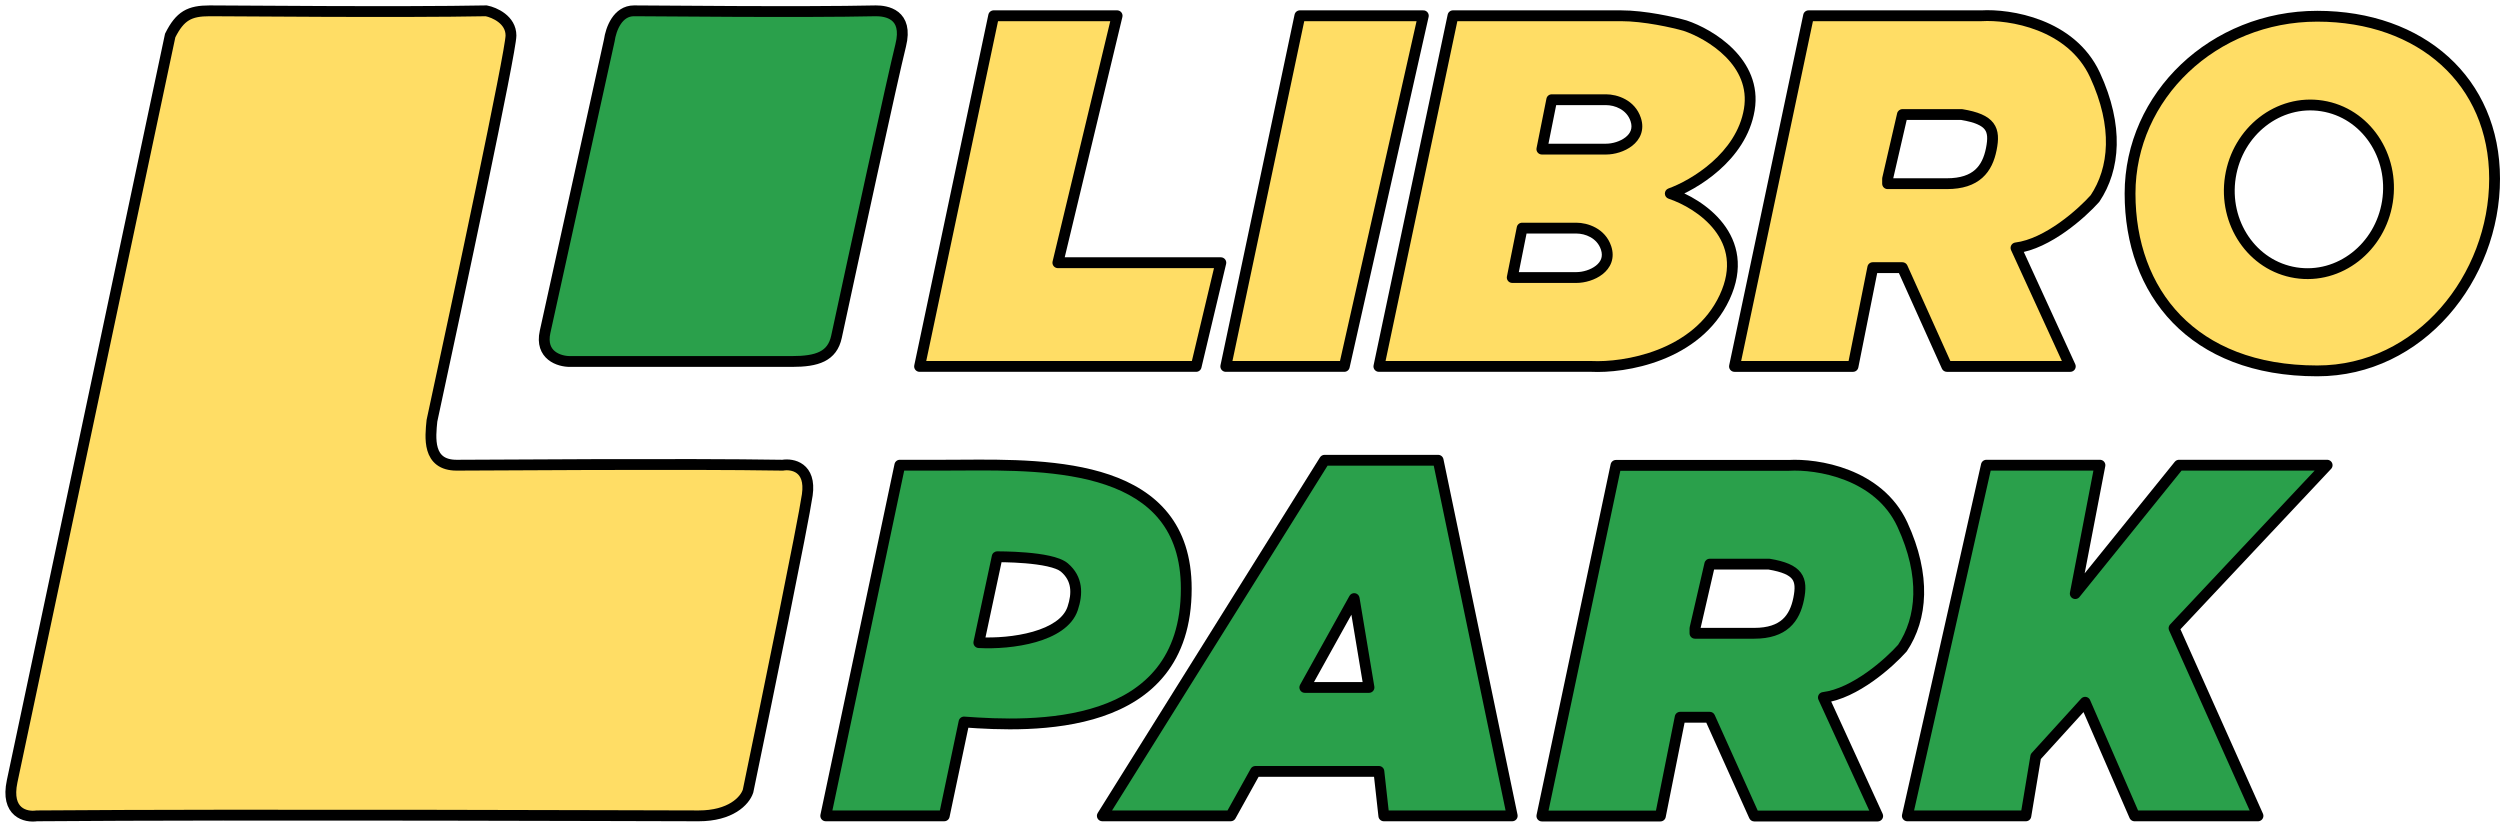 <?xml version="1.0" encoding="UTF-8"?> <svg xmlns="http://www.w3.org/2000/svg" width="231" height="76" viewBox="0 0 231 76" fill="none"> <path fill-rule="evenodd" clip-rule="evenodd" d="M101.853 75.385L122.389 42.528H132.885L139.73 75.385H127.865L127.409 71.278H116L113.718 75.385H101.853ZM120.564 63.52L125.127 55.306L126.496 63.52H120.564Z" fill="#2AA04B"></path> <path d="M122.389 42.528V42.028C122.217 42.028 122.056 42.117 121.965 42.263L122.389 42.528ZM101.853 75.385L101.429 75.12C101.333 75.274 101.328 75.468 101.416 75.627C101.504 75.786 101.671 75.885 101.853 75.885V75.385ZM132.885 42.528L133.374 42.426C133.326 42.194 133.122 42.028 132.885 42.028V42.528ZM139.73 75.385V75.885C139.881 75.885 140.023 75.817 140.118 75.7C140.213 75.584 140.25 75.43 140.22 75.283L139.73 75.385ZM127.865 75.385L127.368 75.44C127.396 75.693 127.61 75.885 127.865 75.885V75.385ZM127.409 71.278L127.906 71.223C127.878 70.969 127.664 70.778 127.409 70.778V71.278ZM116 71.278V70.778C115.818 70.778 115.651 70.876 115.563 71.035L116 71.278ZM113.718 75.385V75.885C113.9 75.885 114.067 75.787 114.155 75.628L113.718 75.385ZM125.127 55.306L125.62 55.223C125.585 55.014 125.422 54.849 125.212 54.813C125.003 54.777 124.793 54.877 124.69 55.063L125.127 55.306ZM120.564 63.52L120.126 63.277C120.04 63.432 120.043 63.621 120.133 63.773C120.222 63.926 120.386 64.02 120.564 64.02V63.52ZM126.496 63.52V64.02C126.643 64.02 126.783 63.955 126.878 63.843C126.973 63.731 127.013 63.583 126.989 63.438L126.496 63.52ZM121.965 42.263L101.429 75.12L102.277 75.65L122.813 42.793L121.965 42.263ZM132.885 42.028H122.389V43.028H132.885V42.028ZM140.22 75.283L133.374 42.426L132.395 42.63L139.241 75.487L140.22 75.283ZM127.865 75.885H139.73V74.885H127.865V75.885ZM126.912 71.333L127.368 75.44L128.362 75.33L127.906 71.223L126.912 71.333ZM116 71.778H127.409V70.778H116V71.778ZM114.155 75.628L116.437 71.521L115.563 71.035L113.281 75.142L114.155 75.628ZM101.853 75.885H113.718V74.885H101.853V75.885ZM124.69 55.063L120.126 63.277L121.001 63.763L125.564 55.548L124.69 55.063ZM126.989 63.438L125.62 55.223L124.634 55.388L126.003 63.602L126.989 63.438ZM120.564 64.02H126.496V63.02H120.564V64.02Z" fill="black"></path> <path fill-rule="evenodd" clip-rule="evenodd" d="M160.266 33.858L167.111 1.457H183.083C185.669 1.305 191.389 2.187 193.579 6.933C195.77 11.679 195.405 15.603 193.579 18.341C192.362 19.71 189.198 22.54 186.278 22.905L191.298 33.858H179.889L175.782 24.73H173.044L171.218 33.858H160.266ZM174.413 16.516L175.782 10.584H181.258C183.996 11.04 184.361 11.953 183.996 13.778C183.631 15.603 182.627 16.972 179.889 16.972H174.413V16.516Z" fill="#FFDD65"></path> <path d="M167.111 1.457V0.957C166.875 0.957 166.671 1.122 166.622 1.353L167.111 1.457ZM160.266 33.858L159.777 33.754C159.746 33.902 159.783 34.055 159.877 34.172C159.972 34.289 160.115 34.358 160.266 34.358V33.858ZM183.083 1.457V1.957C183.093 1.957 183.103 1.956 183.113 1.956L183.083 1.457ZM193.579 6.933L194.033 6.723L193.579 6.933ZM193.579 18.341L193.953 18.674C193.968 18.656 193.983 18.638 193.995 18.619L193.579 18.341ZM186.278 22.905L186.216 22.409C186.058 22.428 185.919 22.522 185.841 22.662C185.763 22.801 185.757 22.968 185.823 23.113L186.278 22.905ZM191.298 33.858V34.358C191.468 34.358 191.626 34.271 191.718 34.127C191.81 33.984 191.823 33.804 191.752 33.649L191.298 33.858ZM179.889 33.858L179.433 34.063C179.514 34.242 179.692 34.358 179.889 34.358V33.858ZM175.782 24.73L176.238 24.525C176.157 24.346 175.978 24.23 175.782 24.23V24.73ZM173.044 24.73V24.23C172.805 24.23 172.6 24.399 172.553 24.632L173.044 24.73ZM171.218 33.858V34.358C171.457 34.358 171.662 34.189 171.709 33.956L171.218 33.858ZM175.782 10.584V10.084C175.549 10.084 175.347 10.244 175.295 10.471L175.782 10.584ZM174.413 16.516L173.925 16.404C173.917 16.441 173.913 16.478 173.913 16.516H174.413ZM181.258 10.584L181.34 10.09C181.313 10.086 181.285 10.084 181.258 10.084V10.584ZM183.996 13.778L184.486 13.876L183.996 13.778ZM174.413 16.972H173.913C173.913 17.248 174.137 17.472 174.413 17.472V16.972ZM166.622 1.353L159.777 33.754L160.755 33.961L167.6 1.56L166.622 1.353ZM183.083 0.957H167.111V1.957H183.083V0.957ZM194.033 6.723C192.869 4.2 190.77 2.719 188.662 1.893C186.56 1.068 184.41 0.878 183.054 0.958L183.113 1.956C184.343 1.883 186.346 2.058 188.297 2.823C190.243 3.586 192.099 4.92 193.125 7.142L194.033 6.723ZM193.995 18.619C195.939 15.703 196.279 11.588 194.033 6.723L193.125 7.142C195.261 11.77 194.871 15.503 193.163 18.064L193.995 18.619ZM186.34 23.401C187.921 23.203 189.522 22.35 190.856 21.408C192.198 20.46 193.321 19.384 193.953 18.674L193.206 18.009C192.62 18.668 191.553 19.691 190.279 20.591C188.996 21.497 187.556 22.241 186.216 22.409L186.34 23.401ZM191.752 33.649L186.732 22.697L185.823 23.113L190.843 34.066L191.752 33.649ZM179.889 34.358H191.298V33.358H179.889V34.358ZM175.326 24.936L179.433 34.063L180.345 33.652L176.238 24.525L175.326 24.936ZM173.044 25.23H175.782V24.23H173.044V25.23ZM171.709 33.956L173.534 24.828L172.553 24.632L170.728 33.76L171.709 33.956ZM160.266 34.358H171.218V33.358H160.266V34.358ZM175.295 10.471L173.925 16.404L174.9 16.628L176.269 10.696L175.295 10.471ZM181.258 10.084H175.782V11.084H181.258V10.084ZM184.486 13.876C184.672 12.95 184.719 12.066 184.19 11.366C183.675 10.685 182.722 10.321 181.34 10.09L181.176 11.077C182.532 11.303 183.13 11.622 183.392 11.969C183.638 12.295 183.686 12.781 183.506 13.68L184.486 13.876ZM179.889 17.472C181.342 17.472 182.409 17.108 183.165 16.433C183.916 15.763 184.292 14.846 184.486 13.876L183.506 13.68C183.335 14.535 183.027 15.216 182.499 15.687C181.978 16.152 181.174 16.472 179.889 16.472V17.472ZM174.413 17.472H179.889V16.472H174.413V17.472ZM173.913 16.516V16.972H174.913V16.516H173.913Z" fill="black"></path> <path fill-rule="evenodd" clip-rule="evenodd" d="M142.468 75.401L149.313 43H165.286C167.872 42.848 173.591 43.73 175.782 48.476C177.972 53.222 177.607 57.147 175.782 59.885C174.565 61.254 171.401 64.083 168.48 64.448L173.5 75.401H162.091L157.984 66.273H155.246L153.421 75.401H142.468ZM156.615 58.059L157.984 52.127H163.46C166.198 52.583 166.563 53.496 166.198 55.321C165.833 57.147 164.829 58.516 162.091 58.516H156.615V58.059Z" fill="#2AA04B"></path> <path d="M149.313 43V42.5C149.077 42.5 148.873 42.665 148.824 42.897L149.313 43ZM142.468 75.401L141.979 75.297C141.948 75.445 141.985 75.599 142.08 75.716C142.175 75.833 142.318 75.901 142.468 75.901V75.401ZM165.286 43V43.5C165.296 43.5 165.305 43.5 165.315 43.499L165.286 43ZM175.782 48.476L176.236 48.267L175.782 48.476ZM175.782 59.885L176.155 60.217C176.171 60.2 176.185 60.181 176.198 60.162L175.782 59.885ZM168.48 64.448L168.418 63.952C168.26 63.972 168.121 64.066 168.043 64.205C167.966 64.344 167.959 64.512 168.026 64.656L168.48 64.448ZM173.5 75.401V75.901C173.67 75.901 173.829 75.814 173.921 75.671C174.013 75.527 174.025 75.347 173.955 75.192L173.5 75.401ZM162.091 75.401L161.635 75.606C161.716 75.785 161.895 75.901 162.091 75.901V75.401ZM157.984 66.273L158.44 66.068C158.359 65.889 158.181 65.773 157.984 65.773V66.273ZM155.246 66.273V65.773C155.008 65.773 154.802 65.942 154.756 66.175L155.246 66.273ZM153.421 75.401V75.901C153.659 75.901 153.864 75.733 153.911 75.499L153.421 75.401ZM157.984 52.127V51.627C157.751 51.627 157.549 51.787 157.497 52.014L157.984 52.127ZM156.615 58.059L156.128 57.947C156.119 57.984 156.115 58.021 156.115 58.059H156.615ZM163.46 52.127L163.543 51.633C163.515 51.629 163.488 51.627 163.46 51.627V52.127ZM166.198 55.321L165.708 55.223L166.198 55.321ZM156.615 58.516H156.115C156.115 58.792 156.339 59.016 156.615 59.016V58.516ZM148.824 42.897L141.979 75.297L142.957 75.504L149.803 43.103L148.824 42.897ZM165.286 42.5H149.313V43.5H165.286V42.5ZM176.236 48.267C175.071 45.743 172.973 44.262 170.865 43.436C168.762 42.611 166.612 42.421 165.256 42.501L165.315 43.499C166.545 43.427 168.548 43.602 170.5 44.367C172.445 45.13 174.302 46.463 175.328 48.686L176.236 48.267ZM176.198 60.162C178.141 57.247 178.481 53.131 176.236 48.267L175.328 48.686C177.464 53.313 177.073 57.047 175.366 59.607L176.198 60.162ZM168.542 64.944C170.123 64.747 171.725 63.893 173.058 62.951C174.4 62.003 175.524 60.928 176.155 60.217L175.408 59.553C174.823 60.211 173.756 61.234 172.481 62.135C171.199 63.041 169.758 63.785 168.418 63.952L168.542 64.944ZM173.955 75.192L168.935 64.24L168.026 64.656L173.045 75.609L173.955 75.192ZM162.091 75.901H173.5V74.901H162.091V75.901ZM157.528 66.479L161.635 75.606L162.547 75.195L158.44 66.068L157.528 66.479ZM155.246 66.773H157.984V65.773H155.246V66.773ZM153.911 75.499L155.736 66.372L154.756 66.175L152.93 75.303L153.911 75.499ZM142.468 75.901H153.421V74.901H142.468V75.901ZM157.497 52.014L156.128 57.947L157.102 58.172L158.471 52.239L157.497 52.014ZM163.46 51.627H157.984V52.627H163.46V51.627ZM166.689 55.419C166.874 54.493 166.921 53.61 166.392 52.909C165.878 52.229 164.924 51.864 163.543 51.633L163.378 52.62C164.735 52.846 165.332 53.166 165.594 53.512C165.841 53.838 165.888 54.324 165.708 55.223L166.689 55.419ZM162.091 59.016C163.544 59.016 164.612 58.651 165.368 57.976C166.118 57.306 166.495 56.389 166.689 55.419L165.708 55.223C165.537 56.079 165.229 56.759 164.702 57.23C164.18 57.696 163.377 58.016 162.091 58.016V59.016ZM156.615 59.016H162.091V58.016H156.615V59.016ZM156.115 58.059V58.516H157.115V58.059H156.115Z" fill="black"></path> <path fill-rule="evenodd" clip-rule="evenodd" d="M127.409 33.857L134.254 1.456H149.77C151.96 1.456 154.637 2.065 155.702 2.369C157.984 3.13 162.365 5.746 161.635 10.127C160.905 14.508 156.463 17.124 154.333 17.885C157.071 18.798 161.909 21.992 159.353 27.468C156.798 32.944 150.074 34.009 147.032 33.857H127.409ZM139.73 25.643L140.643 21.079H145.663C146.575 21.079 147.944 21.536 148.401 22.905C148.996 24.69 147.032 25.643 145.663 25.643H139.73ZM143.381 9.214L142.468 13.778H148.401C149.77 13.778 151.734 12.825 151.139 11.04C150.682 9.671 149.313 9.214 148.401 9.214H143.381Z" fill="#FFDD65"></path> <path d="M134.254 1.456V0.956C134.018 0.956 133.814 1.122 133.765 1.353L134.254 1.456ZM127.409 33.857L126.919 33.754C126.888 33.901 126.925 34.055 127.02 34.172C127.115 34.289 127.258 34.357 127.409 34.357V33.857ZM155.702 2.369L155.86 1.895C155.854 1.892 155.847 1.89 155.84 1.888L155.702 2.369ZM161.635 10.127L161.142 10.045L161.635 10.127ZM154.333 17.885L154.165 17.414C153.964 17.486 153.831 17.677 153.833 17.89C153.836 18.104 153.973 18.292 154.175 18.359L154.333 17.885ZM159.353 27.468L158.9 27.257L159.353 27.468ZM147.032 33.857L147.057 33.358C147.048 33.357 147.04 33.357 147.032 33.357V33.857ZM140.643 21.079V20.579C140.404 20.579 140.199 20.748 140.153 20.981L140.643 21.079ZM139.73 25.643L139.24 25.545C139.21 25.692 139.248 25.844 139.343 25.96C139.438 26.076 139.58 26.143 139.73 26.143V25.643ZM148.401 22.905L147.926 23.063L148.401 22.905ZM142.468 13.778L141.978 13.68C141.948 13.827 141.986 13.979 142.081 14.095C142.176 14.211 142.318 14.278 142.468 14.278V13.778ZM143.381 9.214V8.714C143.142 8.714 142.937 8.883 142.891 9.116L143.381 9.214ZM151.139 11.04L150.664 11.198L151.139 11.04ZM133.765 1.353L126.919 33.754L127.898 33.961L134.743 1.56L133.765 1.353ZM149.77 0.956H134.254V1.956H149.77V0.956ZM155.84 1.888C154.756 1.579 152.028 0.956 149.77 0.956V1.956C151.893 1.956 154.519 2.551 155.565 2.85L155.84 1.888ZM162.128 10.209C162.527 7.814 161.518 5.911 160.153 4.538C158.796 3.174 157.057 2.294 155.86 1.895L155.544 2.843C156.629 3.205 158.221 4.014 159.443 5.243C160.656 6.463 161.473 8.059 161.142 10.045L162.128 10.209ZM154.501 18.356C155.62 17.956 157.32 17.081 158.84 15.738C160.361 14.395 161.738 12.55 162.128 10.209L161.142 10.045C160.802 12.085 159.593 13.739 158.178 14.989C156.762 16.24 155.176 17.053 154.165 17.414L154.501 18.356ZM159.806 27.68C160.48 26.236 160.678 24.915 160.528 23.726C160.378 22.539 159.885 21.516 159.224 20.66C157.913 18.96 155.922 17.887 154.491 17.411L154.175 18.359C155.483 18.795 157.279 19.776 158.432 21.271C159.004 22.012 159.412 22.871 159.536 23.852C159.659 24.83 159.504 25.962 158.9 27.257L159.806 27.68ZM147.007 34.356C148.589 34.436 151.102 34.2 153.557 33.239C156.016 32.276 158.458 30.569 159.806 27.68L158.9 27.257C157.693 29.844 155.495 31.407 153.193 32.308C150.886 33.21 148.516 33.431 147.057 33.358L147.007 34.356ZM127.409 34.357H147.032V33.357H127.409V34.357ZM140.153 20.981L139.24 25.545L140.22 25.741L141.133 21.177L140.153 20.981ZM145.663 20.579H140.643V21.579H145.663V20.579ZM148.875 22.747C148.323 21.09 146.686 20.579 145.663 20.579V21.579C146.464 21.579 147.566 21.982 147.926 23.063L148.875 22.747ZM145.663 26.143C146.442 26.143 147.388 25.877 148.077 25.337C148.427 25.062 148.727 24.703 148.887 24.254C149.05 23.799 149.056 23.29 148.875 22.747L147.926 23.063C148.043 23.412 148.027 23.691 147.946 23.917C147.863 24.149 147.697 24.363 147.459 24.55C146.973 24.932 146.253 25.143 145.663 25.143V26.143ZM139.73 26.143H145.663V25.143H139.73V26.143ZM142.958 13.876L143.871 9.312L142.891 9.116L141.978 13.68L142.958 13.876ZM148.401 13.278H142.468V14.278H148.401V13.278ZM150.664 11.198C150.781 11.547 150.765 11.826 150.684 12.052C150.601 12.284 150.435 12.498 150.197 12.685C149.711 13.067 148.991 13.278 148.401 13.278V14.278C149.18 14.278 150.126 14.012 150.815 13.471C151.165 13.197 151.465 12.838 151.625 12.389C151.788 11.934 151.794 11.425 151.613 10.882L150.664 11.198ZM148.401 9.714C149.202 9.714 150.304 10.117 150.664 11.198L151.613 10.882C151.061 9.224 149.424 8.714 148.401 8.714V9.714ZM143.381 9.714H148.401V8.714H143.381V9.714Z" fill="black"></path> <path d="M120.107 1.456L113.262 33.857H124.214L131.516 1.456H120.107Z" fill="#FFDD65" stroke="black" stroke-linejoin="round"></path> <path d="M84.968 33.857L91.814 1.456H103.222L97.746 24.274H112.806L110.524 33.857H84.968Z" fill="#FFDD65" stroke="black" stroke-linejoin="round"></path> <path d="M15.725 3.282L1.122 72.191C0.503 75.111 2.385 75.537 3.404 75.385C22.571 75.233 61.36 75.385 64.555 75.385C67.498 75.385 68.814 74.016 69.118 73.103C70.791 65.041 74.229 48.278 74.594 45.722C74.96 43.167 73.225 42.832 72.313 42.984C63.186 42.832 44.475 42.984 42.194 42.984C39.455 42.984 39.76 40.398 39.912 38.877C42.346 27.62 47.214 4.742 47.214 3.282C47.214 1.821 45.692 1.152 44.932 1C37.174 1.152 21.201 1 19.376 1C17.515 1 16.638 1.456 15.725 3.282Z" fill="#FFDD65" stroke="black"></path> <path d="M56.299 3.738L50.366 30.663C49.884 32.853 51.687 33.401 52.648 33.401H73.184C75.493 33.401 76.897 32.944 77.291 31.119C78.964 23.361 82.493 7.115 83.224 4.194C83.954 1.274 81.855 1 80.942 1C74.097 1.152 60.406 1 58.581 1C57.075 1 56.451 2.673 56.299 3.738Z" fill="#2AA04B" stroke="black"></path> <path d="M230.5 16.516C230.5 25.627 223.61 34.27 214.115 34.27C208.293 34.27 203.982 32.418 201.126 29.476C198.266 26.53 196.817 22.443 196.817 17.885C196.817 8.86 204.537 1.5 214.115 1.5C218.925 1.5 223.021 3.014 225.908 5.631C228.79 8.245 230.5 11.987 230.5 16.516ZM212.128 25.2C216.165 25.837 219.933 22.863 220.599 18.638C221.266 14.412 218.596 10.424 214.559 9.787C210.523 9.15 206.755 12.123 206.088 16.349C205.422 20.574 208.091 24.563 212.128 25.2Z" fill="#FFDD65" stroke="black" stroke-linejoin="round"></path> <path fill-rule="evenodd" clip-rule="evenodd" d="M76.298 75.384H87.25L89.075 66.714C95.312 67.17 109.611 67.744 109.611 54.392C109.611 42.84 97.174 42.922 88.851 42.976C88.298 42.98 87.762 42.984 87.25 42.983H83.143L76.298 75.384ZM92.139 51.446L90.444 59.379C93.457 59.544 98.237 58.852 99.115 56.218C99.571 54.849 99.571 53.48 98.351 52.438C97.132 51.395 92.139 51.446 92.139 51.446Z" fill="#2AA04B"></path> <path d="M87.25 75.384V75.884C87.486 75.884 87.691 75.719 87.739 75.487L87.25 75.384ZM76.298 75.384L75.808 75.281C75.777 75.428 75.814 75.582 75.909 75.699C76.004 75.816 76.147 75.884 76.298 75.884V75.384ZM89.075 66.714L89.112 66.215C88.862 66.197 88.638 66.366 88.586 66.611L89.075 66.714ZM88.851 42.976L88.848 42.476L88.851 42.976ZM87.25 42.983V42.483V42.983ZM83.143 42.983V42.483C82.906 42.483 82.703 42.649 82.654 42.88L83.143 42.983ZM90.444 59.379L89.955 59.275C89.925 59.418 89.958 59.567 90.047 59.683C90.136 59.799 90.271 59.87 90.417 59.878L90.444 59.379ZM92.139 51.446L92.134 50.946C91.9 50.949 91.699 51.113 91.65 51.342L92.139 51.446ZM99.115 56.218L98.641 56.06L99.115 56.218ZM87.25 74.884H76.298V75.884H87.25V74.884ZM88.586 66.611L86.761 75.281L87.739 75.487L89.565 66.817L88.586 66.611ZM109.111 54.392C109.111 57.636 108.245 59.989 106.887 61.704C105.526 63.424 103.637 64.544 101.522 65.257C97.274 66.69 92.234 66.444 89.112 66.215L89.039 67.212C92.154 67.44 97.381 67.709 101.842 66.205C104.082 65.449 106.157 64.238 107.671 62.325C109.19 60.406 110.111 57.824 110.111 54.392H109.111ZM88.855 43.476C93.037 43.449 98.136 43.421 102.191 44.805C104.207 45.493 105.929 46.52 107.148 48.04C108.362 49.554 109.111 51.599 109.111 54.392H110.111C110.111 51.409 109.306 49.133 107.928 47.414C106.555 45.702 104.647 44.587 102.514 43.858C98.269 42.409 92.988 42.449 88.848 42.476L88.855 43.476ZM87.25 43.483C87.764 43.484 88.301 43.48 88.855 43.476L88.848 42.476C88.294 42.48 87.76 42.484 87.25 42.483V43.483ZM83.143 43.483H87.25V42.483H83.143V43.483ZM76.787 75.488L83.632 43.087L82.654 42.88L75.808 75.281L76.787 75.488ZM90.933 59.484L92.628 51.551L91.65 51.342L89.955 59.275L90.933 59.484ZM98.641 56.06C98.285 57.127 97.092 57.895 95.442 58.368C93.826 58.831 91.936 58.96 90.472 58.88L90.417 59.878C91.965 59.963 93.971 59.829 95.718 59.329C97.43 58.839 99.067 57.943 99.589 56.377L98.641 56.06ZM98.027 52.818C98.545 53.261 98.79 53.755 98.867 54.279C98.947 54.817 98.855 55.418 98.641 56.06L99.589 56.377C99.832 55.65 99.968 54.882 99.856 54.132C99.743 53.368 99.377 52.657 98.676 52.058L98.027 52.818ZM92.139 51.446C92.144 51.946 92.144 51.946 92.144 51.946C92.144 51.946 92.144 51.946 92.144 51.946C92.144 51.946 92.144 51.946 92.144 51.946C92.145 51.946 92.146 51.946 92.147 51.946C92.149 51.946 92.152 51.946 92.156 51.946C92.165 51.946 92.179 51.946 92.197 51.946C92.232 51.946 92.285 51.946 92.353 51.946C92.49 51.947 92.686 51.949 92.926 51.955C93.407 51.966 94.058 51.992 94.746 52.049C95.436 52.107 96.149 52.196 96.758 52.331C97.391 52.472 97.823 52.644 98.027 52.818L98.676 52.058C98.27 51.711 97.621 51.498 96.974 51.355C96.304 51.206 95.54 51.113 94.829 51.053C94.116 50.993 93.443 50.967 92.95 50.955C92.703 50.949 92.5 50.947 92.358 50.946C92.287 50.946 92.232 50.946 92.194 50.946C92.174 50.946 92.16 50.946 92.15 50.946C92.145 50.946 92.141 50.946 92.138 50.946C92.137 50.946 92.136 50.946 92.135 50.946C92.135 50.946 92.134 50.946 92.134 50.946C92.134 50.946 92.134 50.946 92.134 50.946C92.134 50.946 92.134 50.946 92.139 51.446Z" fill="black"></path> <path d="M187.191 75.385H176.238L183.54 42.984H194.036L191.754 54.849L201.337 42.984H215.028L200.881 58.044L208.639 75.385H197.23L192.667 64.889L188.103 69.909L187.191 75.385Z" fill="#2AA04B" stroke="black" stroke-linejoin="round"></path> </svg> 
